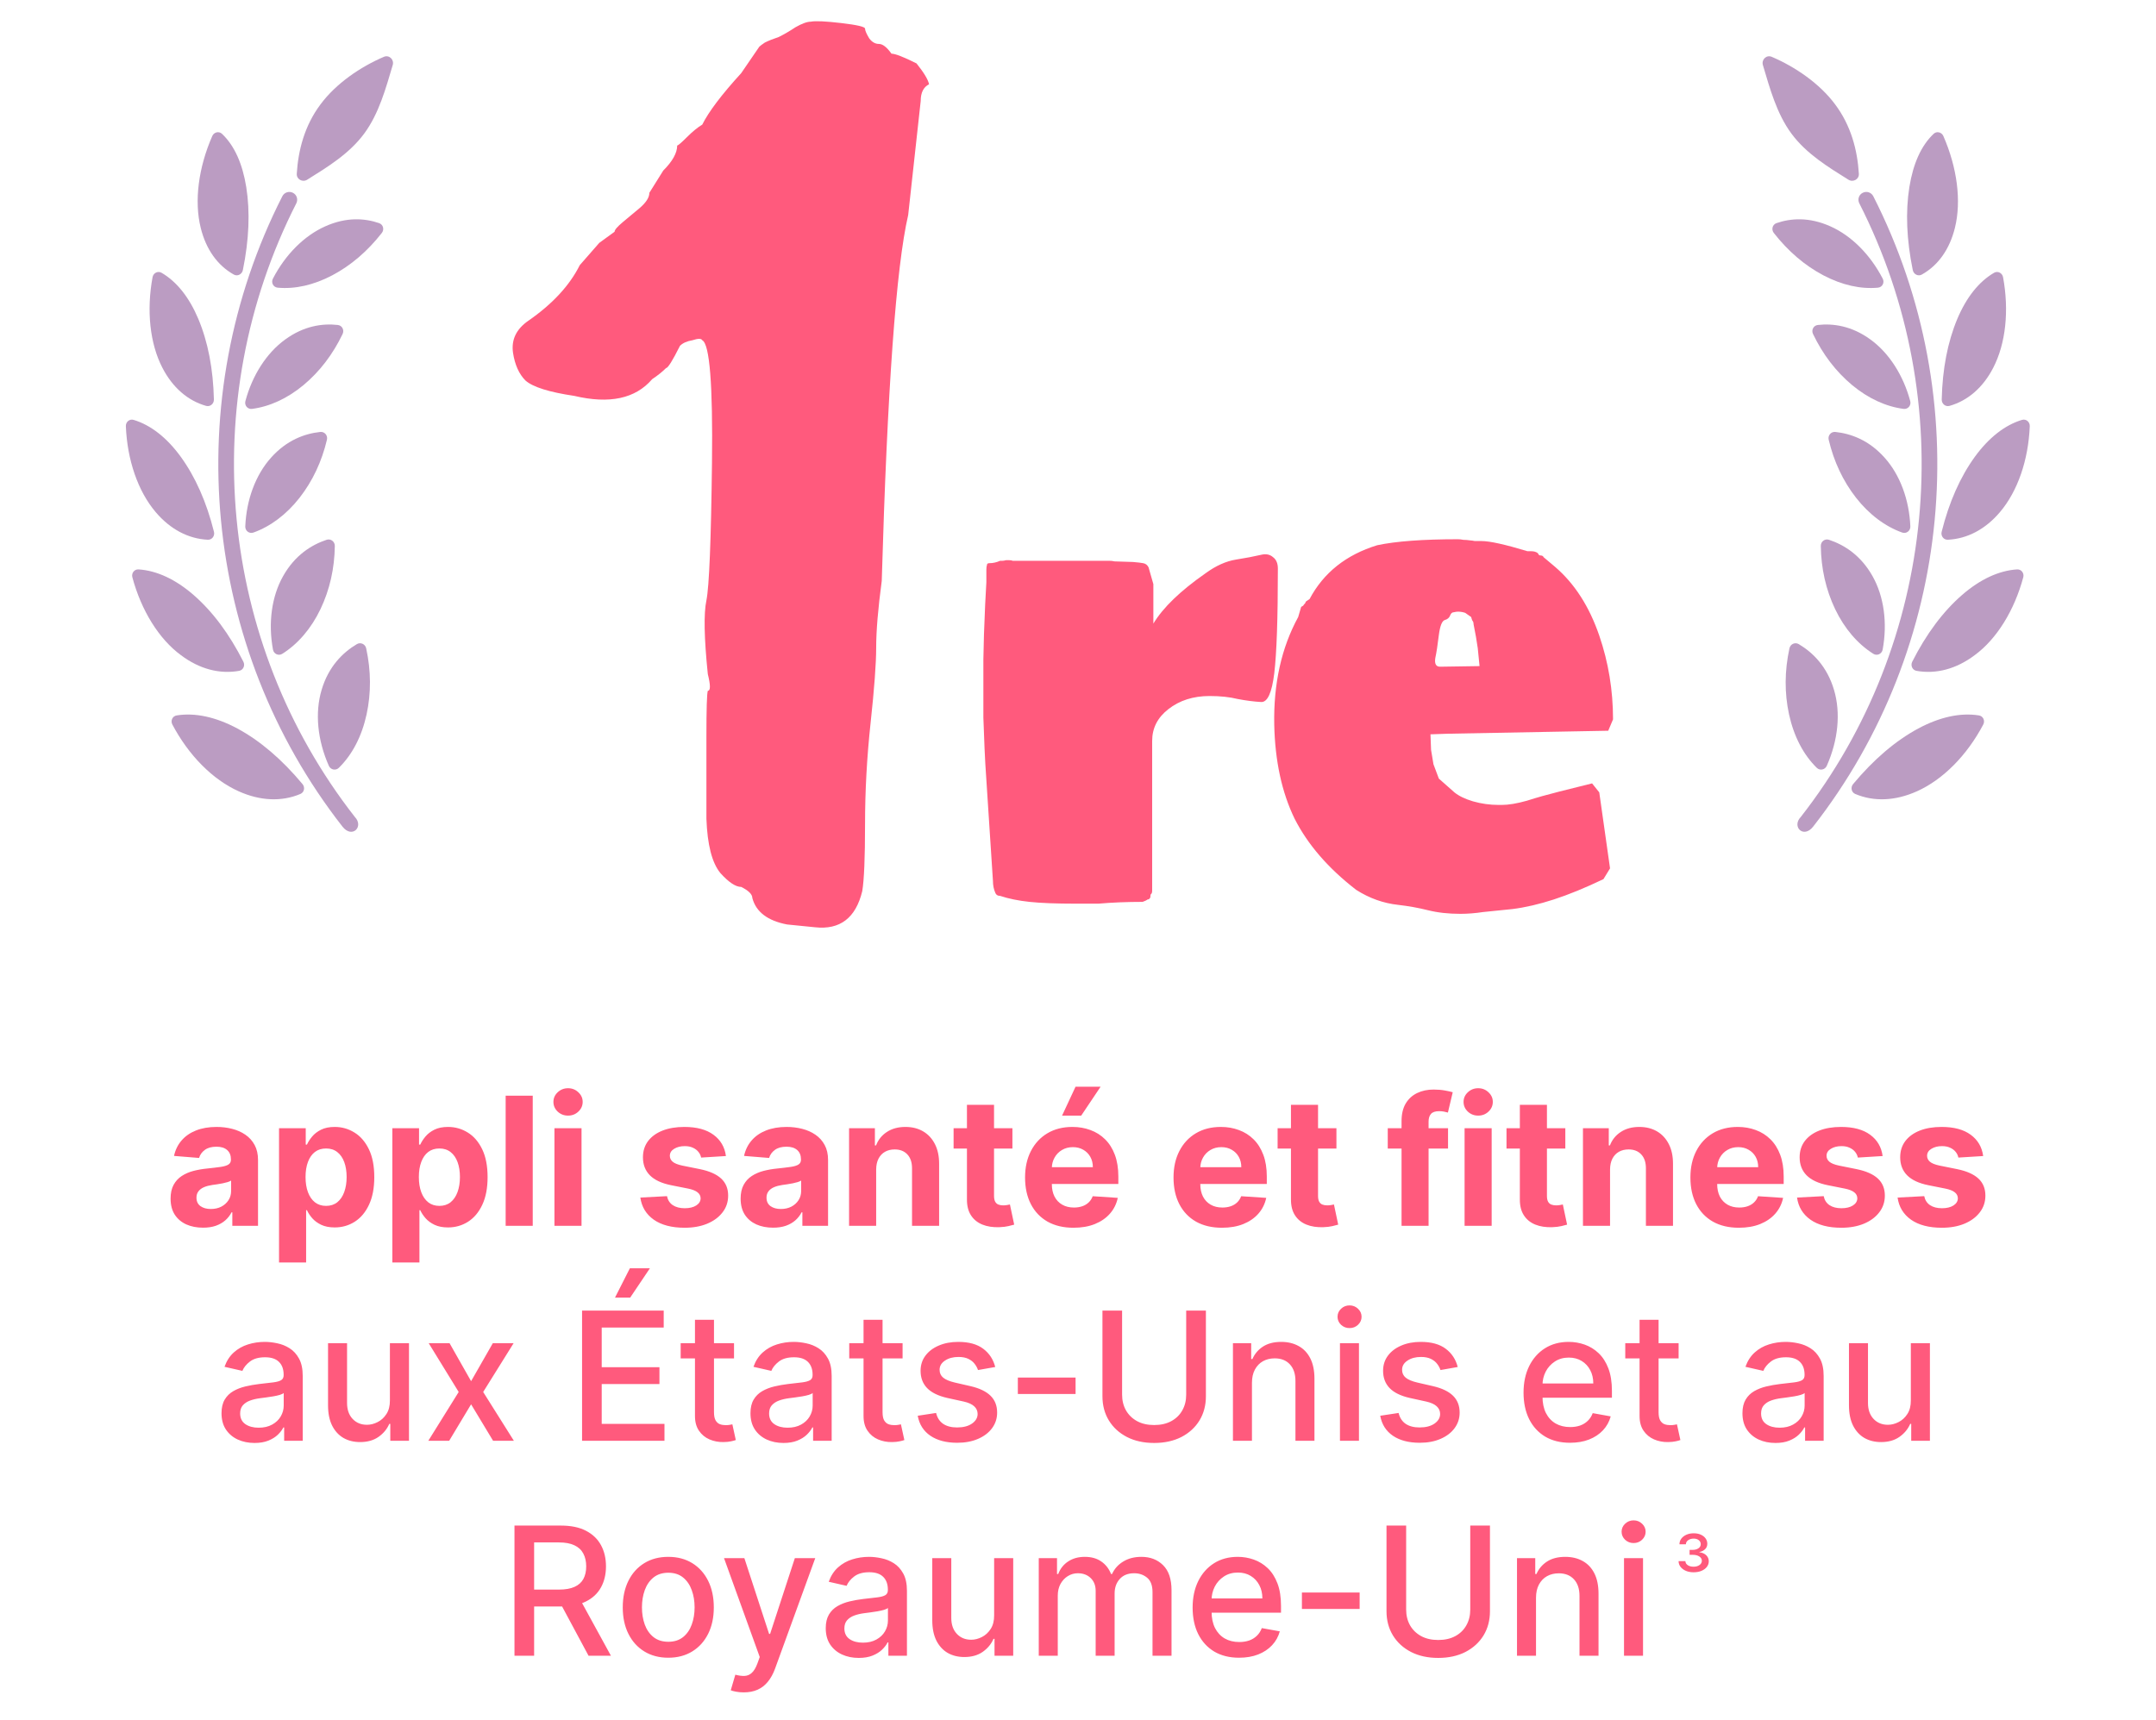 <?xml version="1.0" encoding="utf-8"?>
<svg xmlns="http://www.w3.org/2000/svg" fill="none" height="296" viewBox="0 0 371 296" width="371">
<path d="M48.584 33.778C48.923 33.112 49.736 32.846 50.399 33.183C51.076 33.518 51.327 34.331 50.989 34.998C33.633 69.115 37.586 110.571 61.055 140.612C62.673 142.278 60.595 144.412 58.928 142.278C34.815 111.415 30.758 68.828 48.584 33.778Z" fill="#BB9CC2"/>
<path d="M34.124 54.888C35.788 58.852 36.688 63.511 36.807 68.766C36.824 69.499 36.166 70.062 35.462 69.862C32.307 68.965 29.694 66.702 27.943 63.301L27.942 63.298C25.786 59.129 25.194 53.457 26.252 47.712C26.386 46.984 27.166 46.582 27.806 46.955C30.4 48.467 32.551 51.157 34.124 54.888Z" fill="#BB9CC2"/>
<path d="M48.723 99.153C50.741 95.571 53.588 93.782 56.206 92.912C56.919 92.676 57.624 93.22 57.615 93.971C57.565 97.854 56.741 101.499 55.153 104.837C53.547 108.194 51.267 110.848 48.578 112.537C47.934 112.942 47.111 112.562 46.973 111.813C46.128 107.243 46.735 102.668 48.723 99.153Z" fill="#BB9CC2"/>
<path d="M55.344 118.742C56.535 114.72 58.985 112.312 61.407 110.872C62.05 110.49 62.853 110.864 63.012 111.594C63.856 115.471 63.879 119.287 63.08 122.974C62.247 126.768 60.617 129.895 58.308 132.164C57.77 132.692 56.894 132.507 56.588 131.819C54.633 127.427 54.159 122.701 55.344 118.742Z" fill="#BB9CC2"/>
<path d="M41.881 113.899C42.212 114.552 41.862 115.343 41.141 115.471C37.773 116.07 34.306 115.153 31.144 112.778L31.142 112.777C27.327 109.981 24.299 105.04 22.777 99.368C22.586 98.656 23.111 97.961 23.846 98.009C26.97 98.213 30.2 99.704 33.325 102.424C36.599 105.278 39.47 109.13 41.881 113.899Z" fill="#BB9CC2"/>
<path d="M40.851 125.397C44.758 127.503 48.517 130.713 52.057 134.962C52.527 135.526 52.363 136.378 51.687 136.663C48.474 138.02 44.794 137.876 41.071 136.202C41.07 136.202 41.069 136.202 41.069 136.201C41.068 136.2 41.067 136.2 41.066 136.2C36.582 134.191 32.446 129.996 29.659 124.706C29.315 124.054 29.674 123.26 30.401 123.143C33.56 122.638 37.119 123.397 40.851 125.397Z" fill="#BB9CC2"/>
<path d="M34.538 39.216C33.397 34.614 34.144 28.87 36.524 23.42C36.819 22.744 37.666 22.527 38.202 23.035C40.358 25.079 41.727 28.185 42.376 32.201C43.056 36.472 42.857 41.269 41.79 46.492C41.642 47.212 40.873 47.616 40.232 47.258C37.43 45.692 35.449 42.919 34.538 39.216Z" fill="#BB9CC2"/>
<path d="M47.785 49.517C47.026 49.447 46.611 48.642 46.96 47.965C49.09 43.845 52.328 40.575 55.974 38.956C59.628 37.32 62.789 37.562 65.237 38.406C65.942 38.649 66.164 39.506 65.705 40.094C63.235 43.254 60.369 45.705 57.161 47.397C53.955 49.077 50.764 49.792 47.785 49.517Z" fill="#BB9CC2"/>
<path d="M43.373 70.379C42.615 70.478 42.03 69.78 42.227 69.041C43.409 64.614 45.855 60.777 49.059 58.447C52.303 56.08 55.501 55.642 58.13 55.937C58.873 56.021 59.28 56.811 58.957 57.486C57.269 61.007 55.013 63.958 52.227 66.283C49.462 68.582 46.4 69.986 43.373 70.379Z" fill="#BB9CC2"/>
<path d="M31.095 78.608C33.624 82.091 35.546 86.431 36.82 91.536C36.997 92.245 36.481 92.939 35.751 92.903C32.408 92.74 29.301 91.11 26.791 88.151C26.79 88.15 26.79 88.149 26.789 88.148C26.789 88.147 26.788 88.147 26.788 88.146C23.737 84.558 21.894 79.173 21.657 73.361C21.627 72.624 22.294 72.061 23 72.275C25.931 73.161 28.69 75.31 31.095 78.608Z" fill="#BB9CC2"/>
<path d="M46.634 78.782C49.33 75.757 52.426 74.634 55.114 74.35C55.861 74.272 56.431 74.957 56.259 75.687C55.37 79.454 53.791 82.805 51.548 85.68C49.294 88.556 46.548 90.615 43.615 91.665C42.896 91.923 42.174 91.369 42.207 90.606C42.402 86.022 43.978 81.747 46.634 78.782Z" fill="#BB9CC2"/>
<path d="M55.153 17.962C57.835 14.356 62.022 11.508 66.063 9.779C66.967 9.393 67.86 10.261 67.579 11.203C66.382 15.219 65.213 19.546 62.673 22.991C60.081 26.498 56.313 28.771 52.863 30.931C52.059 31.434 51.009 30.861 51.067 29.915C51.317 25.84 52.41 21.623 55.153 17.962Z" fill="#BB9CC2"/>
<path d="M322.352 33.778C322.012 33.112 321.2 32.846 320.537 33.183C319.859 33.518 319.609 34.331 319.946 34.998C337.302 69.115 333.35 110.571 309.881 140.612C308.262 142.278 310.34 144.412 312.007 142.278C336.12 111.415 340.178 68.828 322.352 33.778Z" fill="#BB9CC2"/>
<path d="M336.812 54.888C335.148 58.852 334.248 63.511 334.128 68.766C334.112 69.499 334.769 70.062 335.474 69.862C338.629 68.965 341.241 66.702 342.993 63.301L342.994 63.298C345.15 59.129 345.741 53.457 344.684 47.712C344.55 46.984 343.769 46.582 343.129 46.955C340.536 48.467 338.385 51.157 336.812 54.888Z" fill="#BB9CC2"/>
<path d="M322.213 99.153C320.195 95.571 317.348 93.782 314.729 92.912C314.017 92.676 313.311 93.22 313.321 93.971C313.371 97.854 314.194 101.499 315.782 104.837C317.388 108.194 319.669 110.848 322.357 112.537C323.002 112.942 323.824 112.562 323.963 111.813C324.807 107.243 324.2 102.668 322.213 99.153Z" fill="#BB9CC2"/>
<path d="M315.591 118.742C314.4 114.72 311.951 112.312 309.528 110.872C308.886 110.49 308.083 110.864 307.924 111.594C307.08 115.471 307.056 119.287 307.856 122.974C308.688 126.768 310.319 129.895 312.628 132.164C313.165 132.692 314.041 132.507 314.348 131.819C316.303 127.427 316.777 122.701 315.591 118.742Z" fill="#BB9CC2"/>
<path d="M329.054 113.899C328.724 114.552 329.074 115.343 329.794 115.471C333.162 116.07 336.63 115.153 339.792 112.778L339.794 112.777C343.609 109.981 346.637 105.04 348.159 99.368C348.349 98.656 347.825 97.961 347.09 98.009C343.966 98.213 340.735 99.704 337.61 102.424C334.336 105.278 331.466 109.13 329.054 113.899Z" fill="#BB9CC2"/>
<path d="M330.085 125.397C326.177 127.503 322.419 130.713 318.878 134.962C318.408 135.526 318.572 136.378 319.248 136.663C322.461 138.02 326.142 137.876 329.865 136.202C329.865 136.202 329.866 136.202 329.867 136.201C329.868 136.2 329.868 136.2 329.869 136.2C334.354 134.191 338.489 129.996 341.277 124.706C341.621 124.054 341.262 123.26 340.534 123.143C337.375 122.638 333.817 123.397 330.085 125.397Z" fill="#BB9CC2"/>
<path d="M336.398 39.216C337.539 34.614 336.792 28.87 334.412 23.42C334.116 22.744 333.27 22.527 332.734 23.035C330.578 25.079 329.209 28.185 328.56 32.201C327.88 36.472 328.078 41.269 329.146 46.492C329.293 47.212 330.063 47.616 330.704 47.258C333.505 45.692 335.487 42.919 336.398 39.216Z" fill="#BB9CC2"/>
<path d="M323.151 49.517C323.909 49.447 324.325 48.642 323.975 47.965C321.845 43.845 318.608 40.575 314.961 38.956C311.308 37.32 308.147 37.562 305.699 38.406C304.993 38.649 304.772 39.506 305.231 40.094C307.701 43.254 310.566 45.705 313.775 47.397C316.981 49.077 320.171 49.792 323.151 49.517Z" fill="#BB9CC2"/>
<path d="M327.562 70.379C328.321 70.478 328.906 69.78 328.709 69.041C327.527 64.614 325.081 60.777 321.876 58.447C318.633 56.08 315.435 55.642 312.806 55.937C312.062 56.021 311.655 56.811 311.979 57.486C313.667 61.007 315.923 63.958 318.708 66.283C321.473 68.582 324.536 69.986 327.562 70.379Z" fill="#BB9CC2"/>
<path d="M339.84 78.608C337.312 82.091 335.39 86.431 334.116 91.536C333.939 92.245 334.455 92.939 335.185 92.903C338.528 92.74 341.634 91.11 344.145 88.151C344.145 88.15 344.146 88.149 344.146 88.148C344.147 88.147 344.147 88.147 344.148 88.146C347.199 84.558 349.042 79.173 349.279 73.361C349.309 72.624 348.642 72.061 347.936 72.275C345.004 73.161 342.246 75.31 339.84 78.608Z" fill="#BB9CC2"/>
<path d="M324.301 78.782C321.605 75.757 318.51 74.634 315.821 74.35C315.075 74.272 314.504 74.957 314.676 75.687C315.566 79.454 317.144 82.805 319.387 85.68C321.641 88.556 324.387 90.615 327.32 91.665C328.04 91.923 328.761 91.369 328.729 90.606C328.533 86.022 326.958 81.747 324.301 78.782Z" fill="#BB9CC2"/>
<path d="M315.782 17.962C313.101 14.356 308.914 11.508 304.872 9.779C303.969 9.393 303.076 10.261 303.357 11.203C304.553 15.219 305.722 19.546 308.262 22.991C310.854 26.498 314.622 28.771 318.072 30.931C318.876 31.434 319.927 30.861 319.869 29.915C319.619 25.84 318.526 21.623 315.782 17.962Z" fill="#BB9CC2"/>
<path d="M34.935 211.317C33.863 211.317 32.907 211.131 32.068 210.759C31.229 210.38 30.566 209.822 30.077 209.085C29.596 208.341 29.355 207.415 29.355 206.306C29.355 205.372 29.526 204.588 29.869 203.954C30.212 203.319 30.679 202.808 31.27 202.422C31.86 202.035 32.532 201.743 33.283 201.546C34.041 201.349 34.837 201.211 35.668 201.131C36.646 201.029 37.433 200.934 38.032 200.846C38.63 200.751 39.064 200.613 39.334 200.43C39.603 200.248 39.738 199.978 39.738 199.621V199.555C39.738 198.862 39.52 198.326 39.082 197.947C38.651 197.567 38.039 197.378 37.244 197.378C36.405 197.378 35.737 197.564 35.241 197.936C34.745 198.3 34.417 198.76 34.257 199.314L29.946 198.964C30.165 197.943 30.595 197.06 31.237 196.316C31.879 195.565 32.707 194.989 33.721 194.588C34.742 194.179 35.923 193.975 37.266 193.975C38.199 193.975 39.093 194.084 39.946 194.303C40.807 194.522 41.569 194.861 42.233 195.321C42.904 195.78 43.433 196.371 43.82 197.093C44.206 197.808 44.4 198.665 44.4 199.664V211H39.979V208.669H39.848C39.578 209.195 39.217 209.658 38.765 210.059C38.312 210.453 37.769 210.763 37.134 210.989C36.5 211.208 35.767 211.317 34.935 211.317ZM36.27 208.1C36.956 208.1 37.561 207.966 38.086 207.696C38.611 207.418 39.023 207.046 39.323 206.58C39.622 206.113 39.771 205.584 39.771 204.993V203.21C39.625 203.304 39.425 203.392 39.169 203.472C38.921 203.545 38.641 203.614 38.327 203.68C38.013 203.738 37.7 203.793 37.386 203.844C37.072 203.888 36.788 203.928 36.532 203.965C35.985 204.045 35.508 204.172 35.099 204.347C34.691 204.523 34.373 204.76 34.147 205.059C33.921 205.35 33.808 205.715 33.808 206.153C33.808 206.787 34.038 207.273 34.497 207.608C34.964 207.936 35.555 208.1 36.27 208.1ZM48.016 217.302V194.194H52.611V197.017H52.819C53.023 196.564 53.319 196.105 53.705 195.638C54.099 195.164 54.61 194.77 55.237 194.456C55.872 194.135 56.66 193.975 57.601 193.975C58.826 193.975 59.957 194.296 60.992 194.938C62.028 195.572 62.856 196.532 63.476 197.815C64.096 199.092 64.406 200.693 64.406 202.619C64.406 204.493 64.104 206.076 63.498 207.367C62.9 208.651 62.083 209.625 61.047 210.289C60.019 210.945 58.866 211.274 57.59 211.274C56.685 211.274 55.916 211.124 55.281 210.825C54.654 210.526 54.139 210.15 53.738 209.698C53.337 209.238 53.031 208.775 52.819 208.308H52.677V217.302H48.016ZM52.578 202.597C52.578 203.596 52.717 204.468 52.994 205.212C53.271 205.956 53.672 206.536 54.198 206.952C54.723 207.36 55.361 207.564 56.112 207.564C56.871 207.564 57.513 207.356 58.038 206.941C58.563 206.518 58.961 205.934 59.231 205.19C59.508 204.439 59.647 203.574 59.647 202.597C59.647 201.627 59.512 200.773 59.242 200.036C58.972 199.3 58.574 198.723 58.049 198.308C57.524 197.892 56.878 197.684 56.112 197.684C55.354 197.684 54.712 197.885 54.187 198.286C53.669 198.687 53.271 199.256 52.994 199.993C52.717 200.729 52.578 201.597 52.578 202.597ZM67.514 217.302V194.194H72.109V197.017H72.317C72.521 196.564 72.817 196.105 73.203 195.638C73.597 195.164 74.108 194.77 74.735 194.456C75.37 194.135 76.158 193.975 77.099 193.975C78.324 193.975 79.455 194.296 80.49 194.938C81.526 195.572 82.354 196.532 82.974 197.815C83.594 199.092 83.904 200.693 83.904 202.619C83.904 204.493 83.602 206.076 82.996 207.367C82.398 208.651 81.581 209.625 80.545 210.289C79.517 210.945 78.364 211.274 77.088 211.274C76.183 211.274 75.414 211.124 74.779 210.825C74.152 210.526 73.637 210.15 73.236 209.698C72.835 209.238 72.529 208.775 72.317 208.308H72.175V217.302H67.514ZM72.076 202.597C72.076 203.596 72.215 204.468 72.492 205.212C72.769 205.956 73.171 206.536 73.696 206.952C74.221 207.36 74.859 207.564 75.611 207.564C76.369 207.564 77.011 207.356 77.536 206.941C78.061 206.518 78.459 205.934 78.729 205.19C79.006 204.439 79.145 203.574 79.145 202.597C79.145 201.627 79.01 200.773 78.74 200.036C78.47 199.3 78.072 198.723 77.547 198.308C77.022 197.892 76.376 197.684 75.611 197.684C74.852 197.684 74.21 197.885 73.685 198.286C73.167 198.687 72.769 199.256 72.492 199.993C72.215 200.729 72.076 201.597 72.076 202.597ZM91.673 188.592V211H87.012V188.592H91.673ZM95.407 211V194.194H100.068V211H95.407ZM97.748 192.027C97.055 192.027 96.461 191.797 95.965 191.338C95.476 190.871 95.232 190.313 95.232 189.664C95.232 189.022 95.476 188.471 95.965 188.012C96.461 187.545 97.055 187.311 97.748 187.311C98.441 187.311 99.032 187.545 99.521 188.012C100.017 188.471 100.265 189.022 100.265 189.664C100.265 190.313 100.017 190.871 99.521 191.338C99.032 191.797 98.441 192.027 97.748 192.027ZM124.916 198.986L120.649 199.249C120.576 198.884 120.419 198.556 120.178 198.264C119.938 197.965 119.62 197.728 119.227 197.553C118.84 197.37 118.377 197.279 117.837 197.279C117.115 197.279 116.506 197.432 116.01 197.739C115.514 198.038 115.266 198.439 115.266 198.942C115.266 199.344 115.426 199.683 115.747 199.96C116.068 200.237 116.619 200.46 117.399 200.627L120.441 201.24C122.075 201.576 123.293 202.115 124.096 202.859C124.898 203.603 125.299 204.581 125.299 205.792C125.299 206.893 124.975 207.86 124.325 208.691C123.683 209.523 122.801 210.172 121.677 210.639C120.561 211.098 119.274 211.328 117.815 211.328C115.59 211.328 113.818 210.865 112.497 209.939C111.184 209.005 110.415 207.736 110.189 206.131L114.773 205.89C114.912 206.569 115.247 207.087 115.78 207.444C116.312 207.794 116.994 207.969 117.826 207.969C118.643 207.969 119.3 207.812 119.796 207.499C120.299 207.178 120.554 206.766 120.561 206.262C120.554 205.839 120.375 205.493 120.025 205.223C119.675 204.946 119.135 204.734 118.406 204.588L115.495 204.008C113.854 203.68 112.632 203.111 111.83 202.301C111.035 201.492 110.637 200.46 110.637 199.205C110.637 198.125 110.929 197.195 111.513 196.415C112.104 195.634 112.931 195.033 113.996 194.609C115.069 194.186 116.323 193.975 117.76 193.975C119.883 193.975 121.553 194.423 122.772 195.321C123.997 196.218 124.712 197.44 124.916 198.986ZM133.027 211.317C131.954 211.317 130.999 211.131 130.16 210.759C129.321 210.38 128.657 209.822 128.169 209.085C127.687 208.341 127.446 207.415 127.446 206.306C127.446 205.372 127.618 204.588 127.961 203.954C128.304 203.319 128.77 202.808 129.361 202.422C129.952 202.035 130.623 201.743 131.375 201.546C132.133 201.349 132.928 201.211 133.76 201.131C134.737 201.029 135.525 200.934 136.123 200.846C136.721 200.751 137.155 200.613 137.425 200.43C137.695 200.248 137.83 199.978 137.83 199.621V199.555C137.83 198.862 137.611 198.326 137.174 197.947C136.743 197.567 136.13 197.378 135.335 197.378C134.497 197.378 133.829 197.564 133.333 197.936C132.837 198.3 132.509 198.76 132.348 199.314L128.037 198.964C128.256 197.943 128.687 197.06 129.328 196.316C129.97 195.565 130.798 194.989 131.812 194.588C132.833 194.179 134.015 193.975 135.357 193.975C136.291 193.975 137.185 194.084 138.038 194.303C138.899 194.522 139.661 194.861 140.325 195.321C140.996 195.78 141.525 196.371 141.911 197.093C142.298 197.808 142.491 198.665 142.491 199.664V211H138.071V208.669H137.939C137.67 209.195 137.309 209.658 136.856 210.059C136.404 210.453 135.861 210.763 135.226 210.989C134.591 211.208 133.858 211.317 133.027 211.317ZM134.362 208.1C135.047 208.1 135.653 207.966 136.178 207.696C136.703 207.418 137.115 207.046 137.414 206.58C137.713 206.113 137.863 205.584 137.863 204.993V203.21C137.717 203.304 137.516 203.392 137.261 203.472C137.013 203.545 136.732 203.614 136.419 203.68C136.105 203.738 135.791 203.793 135.478 203.844C135.164 203.888 134.879 203.928 134.624 203.965C134.077 204.045 133.599 204.172 133.191 204.347C132.782 204.523 132.465 204.76 132.239 205.059C132.013 205.35 131.9 205.715 131.9 206.153C131.9 206.787 132.129 207.273 132.589 207.608C133.056 207.936 133.647 208.1 134.362 208.1ZM150.769 201.284V211H146.107V194.194H150.55V197.159H150.747C151.119 196.181 151.742 195.408 152.618 194.839C153.493 194.263 154.554 193.975 155.802 193.975C156.969 193.975 157.986 194.23 158.854 194.741C159.722 195.251 160.397 195.981 160.879 196.929C161.36 197.87 161.601 198.993 161.601 200.299V211H156.94V201.131C156.947 200.102 156.684 199.3 156.152 198.723C155.619 198.14 154.886 197.848 153.953 197.848C153.325 197.848 152.771 197.983 152.289 198.253C151.815 198.523 151.443 198.917 151.173 199.435C150.911 199.945 150.776 200.562 150.769 201.284ZM174.214 194.194V197.695H164.093V194.194H174.214ZM166.39 190.167H171.052V205.836C171.052 206.266 171.117 206.601 171.249 206.842C171.38 207.076 171.562 207.24 171.796 207.335C172.036 207.429 172.314 207.477 172.627 207.477C172.846 207.477 173.065 207.459 173.284 207.422C173.503 207.378 173.67 207.345 173.787 207.324L174.52 210.792C174.287 210.865 173.958 210.949 173.535 211.044C173.112 211.146 172.598 211.208 171.993 211.23C170.869 211.274 169.884 211.124 169.038 210.781C168.199 210.438 167.547 209.906 167.08 209.184C166.613 208.462 166.383 207.55 166.39 206.448V190.167ZM184.729 211.328C183 211.328 181.512 210.978 180.264 210.278C179.024 209.57 178.069 208.571 177.398 207.28C176.727 205.981 176.391 204.446 176.391 202.673C176.391 200.945 176.727 199.427 177.398 198.122C178.069 196.816 179.013 195.798 180.232 195.069C181.457 194.34 182.894 193.975 184.543 193.975C185.651 193.975 186.684 194.154 187.639 194.511C188.602 194.861 189.441 195.39 190.156 196.098C190.878 196.805 191.439 197.695 191.841 198.767C192.242 199.832 192.442 201.08 192.442 202.509V203.789H178.251V200.901H188.055C188.055 200.23 187.909 199.635 187.617 199.117C187.325 198.599 186.921 198.195 186.403 197.903C185.892 197.604 185.298 197.454 184.619 197.454C183.912 197.454 183.284 197.618 182.737 197.947C182.197 198.268 181.774 198.702 181.468 199.249C181.162 199.788 181.005 200.39 180.998 201.054V203.8C180.998 204.632 181.151 205.35 181.457 205.956C181.771 206.561 182.212 207.028 182.781 207.356C183.35 207.685 184.025 207.849 184.805 207.849C185.323 207.849 185.797 207.776 186.228 207.63C186.658 207.484 187.026 207.265 187.333 206.973C187.639 206.682 187.873 206.324 188.033 205.901L192.344 206.186C192.125 207.221 191.677 208.126 190.998 208.899C190.327 209.665 189.459 210.263 188.394 210.694C187.336 211.117 186.115 211.328 184.729 211.328ZM182.759 192.027L185.079 187.049H189.39L186.053 192.027H182.759ZM210.275 211.328C208.546 211.328 207.058 210.978 205.81 210.278C204.57 209.57 203.615 208.571 202.944 207.28C202.273 205.981 201.937 204.446 201.937 202.673C201.937 200.945 202.273 199.427 202.944 198.122C203.615 196.816 204.559 195.798 205.778 195.069C207.003 194.34 208.44 193.975 210.089 193.975C211.197 193.975 212.229 194.154 213.185 194.511C214.148 194.861 214.987 195.39 215.702 196.098C216.424 196.805 216.985 197.695 217.387 198.767C217.788 199.832 217.988 201.08 217.988 202.509V203.789H203.797V200.901H213.601C213.601 200.23 213.455 199.635 213.163 199.117C212.871 198.599 212.467 198.195 211.949 197.903C211.438 197.604 210.844 197.454 210.165 197.454C209.458 197.454 208.83 197.618 208.283 197.947C207.743 198.268 207.32 198.702 207.014 199.249C206.708 199.788 206.551 200.39 206.543 201.054V203.8C206.543 204.632 206.697 205.35 207.003 205.956C207.317 206.561 207.758 207.028 208.327 207.356C208.896 207.685 209.571 207.849 210.351 207.849C210.869 207.849 211.343 207.776 211.774 207.63C212.204 207.484 212.572 207.265 212.879 206.973C213.185 206.682 213.418 206.324 213.579 205.901L217.89 206.186C217.671 207.221 217.223 208.126 216.544 208.899C215.873 209.665 215.005 210.263 213.94 210.694C212.882 211.117 211.661 211.328 210.275 211.328ZM229.97 194.194V197.695H219.849V194.194H229.97ZM222.146 190.167H226.807V205.836C226.807 206.266 226.873 206.601 227.004 206.842C227.136 207.076 227.318 207.24 227.551 207.335C227.792 207.429 228.069 207.477 228.383 207.477C228.602 207.477 228.821 207.459 229.039 207.422C229.258 207.378 229.426 207.345 229.543 207.324L230.276 210.792C230.042 210.865 229.714 210.949 229.291 211.044C228.868 211.146 228.354 211.208 227.748 211.23C226.625 211.274 225.64 211.124 224.794 210.781C223.955 210.438 223.302 209.906 222.836 209.184C222.369 208.462 222.139 207.55 222.146 206.448V190.167ZM249.175 194.194V197.695H238.802V194.194H249.175ZM241.176 211V192.979C241.176 191.761 241.414 190.751 241.888 189.948C242.369 189.146 243.026 188.544 243.857 188.143C244.689 187.742 245.633 187.541 246.691 187.541C247.406 187.541 248.059 187.596 248.65 187.705C249.248 187.815 249.693 187.913 249.984 188.001L249.153 191.502C248.971 191.444 248.744 191.389 248.475 191.338C248.212 191.287 247.942 191.261 247.665 191.261C246.979 191.261 246.501 191.422 246.231 191.743C245.962 192.056 245.827 192.498 245.827 193.067V211H241.176ZM252.022 211V194.194H256.683V211H252.022ZM254.364 192.027C253.671 192.027 253.076 191.797 252.58 191.338C252.092 190.871 251.847 190.313 251.847 189.664C251.847 189.022 252.092 188.471 252.58 188.012C253.076 187.545 253.671 187.311 254.364 187.311C255.057 187.311 255.648 187.545 256.136 188.012C256.632 188.471 256.88 189.022 256.88 189.664C256.88 190.313 256.632 190.871 256.136 191.338C255.648 191.797 255.057 192.027 254.364 192.027ZM269.357 194.194V197.695H259.236V194.194H269.357ZM261.533 190.167H266.194V205.836C266.194 206.266 266.26 206.601 266.391 206.842C266.523 207.076 266.705 207.24 266.939 207.335C267.179 207.429 267.456 207.477 267.77 207.477C267.989 207.477 268.208 207.459 268.427 207.422C268.645 207.378 268.813 207.345 268.93 207.324L269.663 210.792C269.43 210.865 269.101 210.949 268.678 211.044C268.255 211.146 267.741 211.208 267.135 211.23C266.012 211.274 265.027 211.124 264.181 210.781C263.342 210.438 262.69 209.906 262.223 209.184C261.756 208.462 261.526 207.55 261.533 206.448V190.167ZM277.054 201.284V211H272.393V194.194H276.835V197.159H277.032C277.404 196.181 278.028 195.408 278.903 194.839C279.779 194.263 280.84 193.975 282.087 193.975C283.254 193.975 284.272 194.23 285.14 194.741C286.008 195.251 286.683 195.981 287.164 196.929C287.646 197.87 287.886 198.993 287.886 200.299V211H283.225V201.131C283.232 200.102 282.97 199.3 282.437 198.723C281.905 198.14 281.172 197.848 280.238 197.848C279.611 197.848 279.056 197.983 278.575 198.253C278.101 198.523 277.729 198.917 277.459 199.435C277.196 199.945 277.061 200.562 277.054 201.284ZM299.219 211.328C297.49 211.328 296.002 210.978 294.755 210.278C293.515 209.57 292.559 208.571 291.888 207.28C291.217 205.981 290.882 204.446 290.882 202.673C290.882 200.945 291.217 199.427 291.888 198.122C292.559 196.816 293.504 195.798 294.722 195.069C295.947 194.34 297.384 193.975 299.033 193.975C300.142 193.975 301.174 194.154 302.13 194.511C303.092 194.861 303.931 195.39 304.646 196.098C305.368 196.805 305.93 197.695 306.331 198.767C306.732 199.832 306.933 201.08 306.933 202.509V203.789H292.742V200.901H302.545C302.545 200.23 302.399 199.635 302.108 199.117C301.816 198.599 301.411 198.195 300.893 197.903C300.383 197.604 299.788 197.454 299.11 197.454C298.402 197.454 297.775 197.618 297.228 197.947C296.688 198.268 296.265 198.702 295.958 199.249C295.652 199.788 295.495 200.39 295.488 201.054V203.8C295.488 204.632 295.641 205.35 295.947 205.956C296.261 206.561 296.702 207.028 297.271 207.356C297.84 207.685 298.515 207.849 299.296 207.849C299.814 207.849 300.288 207.776 300.718 207.63C301.148 207.484 301.517 207.265 301.823 206.973C302.13 206.682 302.363 206.324 302.523 205.901L306.834 206.186C306.616 207.221 306.167 208.126 305.489 208.899C304.818 209.665 303.949 210.263 302.884 210.694C301.827 211.117 300.605 211.328 299.219 211.328ZM323.958 198.986L319.691 199.249C319.618 198.884 319.461 198.556 319.22 198.264C318.98 197.965 318.662 197.728 318.268 197.553C317.882 197.37 317.419 197.279 316.879 197.279C316.157 197.279 315.548 197.432 315.052 197.739C314.556 198.038 314.308 198.439 314.308 198.942C314.308 199.344 314.468 199.683 314.789 199.96C315.11 200.237 315.661 200.46 316.441 200.627L319.483 201.24C321.117 201.576 322.335 202.115 323.137 202.859C323.94 203.603 324.341 204.581 324.341 205.792C324.341 206.893 324.016 207.86 323.367 208.691C322.725 209.523 321.843 210.172 320.719 210.639C319.603 211.098 318.316 211.328 316.857 211.328C314.632 211.328 312.86 210.865 311.539 209.939C310.226 209.005 309.457 207.736 309.231 206.131L313.815 205.89C313.954 206.569 314.289 207.087 314.822 207.444C315.354 207.794 316.036 207.969 316.868 207.969C317.685 207.969 318.341 207.812 318.837 207.499C319.341 207.178 319.596 206.766 319.603 206.262C319.596 205.839 319.417 205.493 319.067 205.223C318.717 204.946 318.177 204.734 317.448 204.588L314.537 204.008C312.896 203.68 311.674 203.111 310.872 202.301C310.077 201.492 309.679 200.46 309.679 199.205C309.679 198.125 309.971 197.195 310.555 196.415C311.145 195.634 311.973 195.033 313.038 194.609C314.111 194.186 315.365 193.975 316.802 193.975C318.925 193.975 320.595 194.423 321.814 195.321C323.039 196.218 323.754 197.44 323.958 198.986ZM341.26 198.986L336.992 199.249C336.919 198.884 336.763 198.556 336.522 198.264C336.281 197.965 335.964 197.728 335.57 197.553C335.183 197.37 334.72 197.279 334.18 197.279C333.458 197.279 332.849 197.432 332.353 197.739C331.857 198.038 331.609 198.439 331.609 198.942C331.609 199.344 331.769 199.683 332.09 199.96C332.411 200.237 332.962 200.46 333.743 200.627L336.784 201.24C338.418 201.576 339.637 202.115 340.439 202.859C341.241 203.603 341.642 204.581 341.642 205.792C341.642 206.893 341.318 207.86 340.669 208.691C340.027 209.523 339.144 210.172 338.021 210.639C336.905 211.098 335.617 211.328 334.158 211.328C331.934 211.328 330.161 210.865 328.841 209.939C327.528 209.005 326.758 207.736 326.532 206.131L331.117 205.89C331.255 206.569 331.591 207.087 332.123 207.444C332.656 207.794 333.338 207.969 334.169 207.969C334.986 207.969 335.643 207.812 336.139 207.499C336.642 207.178 336.897 206.766 336.905 206.262C336.897 205.839 336.719 205.493 336.369 205.223C336.018 204.946 335.479 204.734 334.749 204.588L331.839 204.008C330.198 203.68 328.976 203.111 328.173 202.301C327.378 201.492 326.981 200.46 326.981 199.205C326.981 198.125 327.272 197.195 327.856 196.415C328.447 195.634 329.275 195.033 330.34 194.609C331.412 194.186 332.667 193.975 334.104 193.975C336.226 193.975 337.897 194.423 339.115 195.321C340.34 196.218 341.055 197.44 341.26 198.986ZM43.798 248.372C42.733 248.372 41.77 248.175 40.909 247.781C40.048 247.38 39.366 246.8 38.863 246.041C38.367 245.283 38.119 244.353 38.119 243.251C38.119 242.303 38.301 241.523 38.666 240.91C39.031 240.297 39.523 239.812 40.143 239.455C40.763 239.097 41.456 238.827 42.222 238.645C42.988 238.463 43.769 238.324 44.564 238.229C45.57 238.112 46.387 238.018 47.015 237.945C47.642 237.864 48.098 237.737 48.382 237.562C48.667 237.387 48.809 237.102 48.809 236.708V236.632C48.809 235.676 48.539 234.936 47.999 234.41C47.467 233.885 46.672 233.623 45.614 233.623C44.513 233.623 43.645 233.867 43.01 234.356C42.383 234.837 41.949 235.373 41.708 235.964L38.633 235.264C38.998 234.243 39.531 233.418 40.231 232.791C40.938 232.157 41.752 231.697 42.671 231.412C43.59 231.121 44.556 230.975 45.57 230.975C46.241 230.975 46.953 231.055 47.704 231.216C48.462 231.369 49.17 231.653 49.827 232.069C50.49 232.485 51.034 233.079 51.457 233.852C51.88 234.618 52.092 235.614 52.092 236.84V248H48.897V245.702H48.765C48.554 246.125 48.236 246.541 47.813 246.95C47.39 247.358 46.847 247.697 46.183 247.967C45.519 248.237 44.724 248.372 43.798 248.372ZM44.509 245.746C45.413 245.746 46.187 245.567 46.829 245.21C47.478 244.852 47.97 244.386 48.306 243.809C48.648 243.226 48.82 242.602 48.82 241.938V239.772C48.703 239.889 48.477 239.998 48.142 240.1C47.813 240.195 47.438 240.279 47.015 240.352C46.592 240.417 46.179 240.479 45.778 240.538C45.377 240.589 45.041 240.633 44.772 240.669C44.137 240.749 43.557 240.884 43.032 241.074C42.514 241.264 42.098 241.537 41.785 241.895C41.478 242.245 41.325 242.712 41.325 243.295C41.325 244.105 41.624 244.718 42.222 245.133C42.82 245.542 43.583 245.746 44.509 245.746ZM67.095 241.03V231.194H70.378V248H67.161V245.09H66.986C66.599 245.987 65.979 246.734 65.126 247.333C64.279 247.923 63.225 248.219 61.964 248.219C60.884 248.219 59.928 247.982 59.097 247.508C58.273 247.026 57.623 246.315 57.149 245.374C56.682 244.433 56.449 243.27 56.449 241.884V231.194H59.721V241.49C59.721 242.635 60.038 243.547 60.672 244.225C61.307 244.904 62.131 245.243 63.145 245.243C63.758 245.243 64.367 245.09 64.972 244.783C65.585 244.477 66.092 244.014 66.493 243.394C66.902 242.774 67.103 241.986 67.095 241.03ZM77.356 231.194L81.065 237.737L84.807 231.194H88.385L83.144 239.597L88.429 248H84.851L81.065 241.72L77.29 248H73.701L78.931 239.597L73.767 231.194H77.356ZM100.161 248V225.592H114.21V228.502H103.542V235.33H113.477V238.229H103.542V245.09H114.341V248H100.161ZM105.829 223.349L108.389 218.304H111.835L108.444 223.349H105.829ZM126.309 231.194V233.82H117.129V231.194H126.309ZM119.59 227.167H122.862V243.065C122.862 243.7 122.957 244.178 123.146 244.499C123.336 244.812 123.58 245.028 123.879 245.144C124.186 245.254 124.518 245.308 124.875 245.308C125.138 245.308 125.368 245.29 125.564 245.254C125.761 245.217 125.915 245.188 126.024 245.166L126.615 247.869C126.425 247.942 126.155 248.015 125.805 248.088C125.455 248.168 125.017 248.212 124.492 248.219C123.631 248.233 122.829 248.08 122.085 247.759C121.341 247.438 120.739 246.942 120.28 246.271C119.82 245.6 119.59 244.758 119.59 243.744V227.167ZM134.818 248.372C133.753 248.372 132.791 248.175 131.93 247.781C131.069 247.38 130.387 246.8 129.884 246.041C129.388 245.283 129.14 244.353 129.14 243.251C129.14 242.303 129.322 241.523 129.687 240.91C130.051 240.297 130.544 239.812 131.164 239.455C131.784 239.097 132.477 238.827 133.243 238.645C134.009 238.463 134.789 238.324 135.584 238.229C136.591 238.112 137.408 238.018 138.035 237.945C138.663 237.864 139.118 237.737 139.403 237.562C139.687 237.387 139.83 237.102 139.83 236.708V236.632C139.83 235.676 139.56 234.936 139.02 234.41C138.487 233.885 137.692 233.623 136.635 233.623C135.533 233.623 134.665 233.867 134.031 234.356C133.403 234.837 132.969 235.373 132.729 235.964L129.654 235.264C130.019 234.243 130.551 233.418 131.251 232.791C131.959 232.157 132.772 231.697 133.691 231.412C134.61 231.121 135.577 230.975 136.591 230.975C137.262 230.975 137.973 231.055 138.725 231.216C139.483 231.369 140.191 231.653 140.847 232.069C141.511 232.485 142.054 233.079 142.478 233.852C142.901 234.618 143.112 235.614 143.112 236.84V248H139.917V245.702H139.786C139.574 246.125 139.257 246.541 138.834 246.95C138.411 247.358 137.867 247.697 137.204 247.967C136.54 248.237 135.745 248.372 134.818 248.372ZM135.53 245.746C136.434 245.746 137.207 245.567 137.849 245.21C138.498 244.852 138.991 244.386 139.326 243.809C139.669 243.226 139.841 242.602 139.841 241.938V239.772C139.724 239.889 139.498 239.998 139.162 240.1C138.834 240.195 138.458 240.279 138.035 240.352C137.612 240.417 137.2 240.479 136.799 240.538C136.398 240.589 136.062 240.633 135.792 240.669C135.158 240.749 134.578 240.884 134.052 241.074C133.535 241.264 133.119 241.537 132.805 241.895C132.499 242.245 132.346 242.712 132.346 243.295C132.346 244.105 132.645 244.718 133.243 245.133C133.841 245.542 134.603 245.746 135.53 245.746ZM155.315 231.194V233.82H146.135V231.194H155.315ZM148.597 227.167H151.868V243.065C151.868 243.7 151.963 244.178 152.153 244.499C152.342 244.812 152.587 245.028 152.886 245.144C153.192 245.254 153.524 245.308 153.881 245.308C154.144 245.308 154.374 245.29 154.571 245.254C154.768 245.217 154.921 245.188 155.03 245.166L155.621 247.869C155.431 247.942 155.162 248.015 154.811 248.088C154.461 248.168 154.024 248.212 153.498 248.219C152.638 248.233 151.835 248.08 151.091 247.759C150.347 247.438 149.745 246.942 149.286 246.271C148.826 245.6 148.597 244.758 148.597 243.744V227.167ZM171.257 235.297L168.292 235.822C168.168 235.443 167.971 235.082 167.701 234.739C167.438 234.396 167.081 234.115 166.628 233.896C166.176 233.677 165.611 233.568 164.932 233.568C164.006 233.568 163.233 233.776 162.613 234.192C161.993 234.6 161.683 235.129 161.683 235.778C161.683 236.34 161.891 236.792 162.306 237.135C162.722 237.478 163.393 237.759 164.32 237.977L166.989 238.59C168.536 238.948 169.688 239.498 170.447 240.242C171.206 240.986 171.585 241.953 171.585 243.142C171.585 244.149 171.293 245.046 170.71 245.834C170.133 246.614 169.327 247.227 168.292 247.672C167.263 248.117 166.07 248.339 164.714 248.339C162.832 248.339 161.296 247.938 160.107 247.136C158.918 246.326 158.189 245.177 157.919 243.689L161.081 243.208C161.278 244.032 161.683 244.656 162.296 245.079C162.908 245.494 163.707 245.702 164.692 245.702C165.764 245.702 166.621 245.48 167.263 245.035C167.905 244.583 168.226 244.032 168.226 243.383C168.226 242.857 168.029 242.416 167.635 242.059C167.248 241.701 166.654 241.431 165.852 241.249L163.007 240.625C161.438 240.268 160.279 239.699 159.527 238.918C158.783 238.138 158.411 237.15 158.411 235.953C158.411 234.961 158.688 234.093 159.243 233.349C159.797 232.605 160.563 232.025 161.541 231.609C162.518 231.186 163.638 230.975 164.9 230.975C166.716 230.975 168.146 231.369 169.189 232.157C170.232 232.937 170.921 233.984 171.257 235.297ZM185.084 237.113V239.947H175.149V237.113H185.084ZM204.117 225.592H207.509V240.33C207.509 241.898 207.141 243.288 206.404 244.499C205.667 245.702 204.631 246.651 203.297 247.344C201.962 248.029 200.397 248.372 198.603 248.372C196.815 248.372 195.254 248.029 193.92 247.344C192.585 246.651 191.549 245.702 190.812 244.499C190.075 243.288 189.707 241.898 189.707 240.33V225.592H193.088V240.056C193.088 241.07 193.311 241.971 193.755 242.759C194.208 243.547 194.846 244.167 195.67 244.619C196.495 245.064 197.472 245.286 198.603 245.286C199.741 245.286 200.722 245.064 201.546 244.619C202.377 244.167 203.012 243.547 203.45 242.759C203.895 241.971 204.117 241.07 204.117 240.056V225.592ZM215.434 238.021V248H212.162V231.194H215.302V233.929H215.51C215.897 233.039 216.502 232.324 217.326 231.785C218.158 231.245 219.205 230.975 220.467 230.975C221.612 230.975 222.615 231.216 223.476 231.697C224.336 232.171 225.004 232.879 225.478 233.82C225.952 234.761 226.189 235.924 226.189 237.31V248H222.918V237.704C222.918 236.486 222.6 235.534 221.966 234.848C221.331 234.155 220.459 233.809 219.351 233.809C218.592 233.809 217.917 233.973 217.326 234.301C216.743 234.629 216.28 235.111 215.937 235.745C215.601 236.373 215.434 237.131 215.434 238.021ZM230.577 248V231.194H233.848V248H230.577ZM232.229 228.6C231.66 228.6 231.171 228.411 230.763 228.032C230.362 227.645 230.161 227.185 230.161 226.653C230.161 226.113 230.362 225.654 230.763 225.274C231.171 224.888 231.66 224.694 232.229 224.694C232.798 224.694 233.283 224.888 233.684 225.274C234.093 225.654 234.297 226.113 234.297 226.653C234.297 227.185 234.093 227.645 233.684 228.032C233.283 228.411 232.798 228.6 232.229 228.6ZM250.843 235.297L247.878 235.822C247.754 235.443 247.557 235.082 247.287 234.739C247.025 234.396 246.667 234.115 246.215 233.896C245.763 233.677 245.198 233.568 244.519 233.568C243.593 233.568 242.82 233.776 242.2 234.192C241.579 234.6 241.269 235.129 241.269 235.778C241.269 236.34 241.477 236.792 241.893 237.135C242.309 237.478 242.98 237.759 243.906 237.977L246.576 238.59C248.123 238.948 249.275 239.498 250.034 240.242C250.792 240.986 251.172 241.953 251.172 243.142C251.172 244.149 250.88 245.046 250.296 245.834C249.72 246.614 248.914 247.227 247.878 247.672C246.85 248.117 245.657 248.339 244.3 248.339C242.418 248.339 240.883 247.938 239.694 247.136C238.505 246.326 237.775 245.177 237.506 243.689L240.668 243.208C240.865 244.032 241.269 244.656 241.882 245.079C242.495 245.494 243.294 245.702 244.278 245.702C245.351 245.702 246.208 245.48 246.85 245.035C247.492 244.583 247.813 244.032 247.813 243.383C247.813 242.857 247.616 242.416 247.222 242.059C246.835 241.701 246.241 241.431 245.438 241.249L242.593 240.625C241.025 240.268 239.865 239.699 239.114 238.918C238.37 238.138 237.998 237.15 237.998 235.953C237.998 234.961 238.275 234.093 238.829 233.349C239.384 232.605 240.15 232.025 241.127 231.609C242.105 231.186 243.224 230.975 244.486 230.975C246.303 230.975 247.732 231.369 248.775 232.157C249.819 232.937 250.508 233.984 250.843 235.297ZM270.166 248.339C268.51 248.339 267.084 247.985 265.888 247.278C264.699 246.563 263.78 245.56 263.131 244.269C262.489 242.97 262.168 241.45 262.168 239.706C262.168 237.985 262.489 236.468 263.131 235.155C263.78 233.842 264.685 232.817 265.844 232.08C267.011 231.343 268.376 230.975 269.937 230.975C270.885 230.975 271.804 231.132 272.694 231.445C273.584 231.759 274.382 232.251 275.09 232.922C275.798 233.594 276.356 234.465 276.764 235.537C277.173 236.602 277.377 237.897 277.377 239.422V240.582H264.017V238.131H274.171C274.171 237.27 273.996 236.508 273.646 235.844C273.296 235.173 272.803 234.644 272.169 234.257C271.541 233.871 270.805 233.677 269.958 233.677C269.039 233.677 268.237 233.904 267.551 234.356C266.873 234.801 266.348 235.384 265.976 236.106C265.611 236.821 265.429 237.598 265.429 238.437V240.352C265.429 241.475 265.626 242.431 266.019 243.219C266.421 244.006 266.979 244.608 267.693 245.024C268.408 245.432 269.244 245.637 270.199 245.637C270.819 245.637 271.384 245.549 271.895 245.374C272.406 245.192 272.847 244.922 273.219 244.564C273.591 244.207 273.876 243.766 274.072 243.24L277.169 243.798C276.921 244.71 276.476 245.509 275.834 246.195C275.199 246.873 274.401 247.402 273.438 247.781C272.482 248.153 271.392 248.339 270.166 248.339ZM288.852 231.194V233.82H279.672V231.194H288.852ZM282.134 227.167H285.405V243.065C285.405 243.7 285.5 244.178 285.69 244.499C285.879 244.812 286.124 245.028 286.423 245.144C286.729 245.254 287.061 245.308 287.418 245.308C287.681 245.308 287.911 245.29 288.108 245.254C288.305 245.217 288.458 245.188 288.567 245.166L289.158 247.869C288.969 247.942 288.699 248.015 288.349 248.088C287.998 248.168 287.561 248.212 287.036 248.219C286.175 248.233 285.372 248.08 284.628 247.759C283.884 247.438 283.283 246.942 282.823 246.271C282.363 245.6 282.134 244.758 282.134 243.744V227.167ZM305.516 248.372C304.451 248.372 303.488 248.175 302.627 247.781C301.767 247.38 301.085 246.8 300.581 246.041C300.085 245.283 299.837 244.353 299.837 243.251C299.837 242.303 300.02 241.523 300.384 240.91C300.749 240.297 301.241 239.812 301.861 239.455C302.481 239.097 303.174 238.827 303.94 238.645C304.706 238.463 305.487 238.324 306.282 238.229C307.288 238.112 308.105 238.018 308.733 237.945C309.36 237.864 309.816 237.737 310.1 237.562C310.385 237.387 310.527 237.102 310.527 236.708V236.632C310.527 235.676 310.257 234.936 309.718 234.41C309.185 233.885 308.39 233.623 307.332 233.623C306.231 233.623 305.363 233.867 304.728 234.356C304.101 234.837 303.667 235.373 303.426 235.964L300.352 235.264C300.716 234.243 301.249 233.418 301.949 232.791C302.657 232.157 303.47 231.697 304.389 231.412C305.308 231.121 306.275 230.975 307.288 230.975C307.96 230.975 308.671 231.055 309.422 231.216C310.181 231.369 310.888 231.653 311.545 232.069C312.209 232.485 312.752 233.079 313.175 233.852C313.598 234.618 313.81 235.614 313.81 236.84V248H310.615V245.702H310.483C310.272 246.125 309.955 246.541 309.532 246.95C309.108 247.358 308.565 247.697 307.901 247.967C307.237 248.237 306.442 248.372 305.516 248.372ZM306.227 245.746C307.132 245.746 307.905 245.567 308.547 245.21C309.196 244.852 309.688 244.386 310.024 243.809C310.367 243.226 310.538 242.602 310.538 241.938V239.772C310.421 239.889 310.195 239.998 309.86 240.1C309.532 240.195 309.156 240.279 308.733 240.352C308.31 240.417 307.898 240.479 307.496 240.538C307.095 240.589 306.76 240.633 306.49 240.669C305.855 240.749 305.275 240.884 304.75 241.074C304.232 241.264 303.816 241.537 303.503 241.895C303.196 242.245 303.043 242.712 303.043 243.295C303.043 244.105 303.342 244.718 303.94 245.133C304.539 245.542 305.301 245.746 306.227 245.746ZM328.813 241.03V231.194H332.096V248H328.879V245.09H328.704C328.317 245.987 327.697 246.734 326.844 247.333C325.998 247.923 324.944 248.219 323.682 248.219C322.602 248.219 321.647 247.982 320.815 247.508C319.991 247.026 319.342 246.315 318.867 245.374C318.401 244.433 318.167 243.27 318.167 241.884V231.194H321.439V241.49C321.439 242.635 321.756 243.547 322.391 244.225C323.025 244.904 323.85 245.243 324.863 245.243C325.476 245.243 326.085 245.09 326.691 244.783C327.303 244.477 327.81 244.014 328.212 243.394C328.62 242.774 328.821 241.986 328.813 241.03ZM88.531 285V262.592H96.519C98.255 262.592 99.695 262.891 100.841 263.489C101.993 264.087 102.854 264.915 103.423 265.973C103.992 267.023 104.276 268.237 104.276 269.616C104.276 270.987 103.988 272.195 103.412 273.238C102.843 274.274 101.982 275.08 100.83 275.656C99.684 276.232 98.244 276.52 96.508 276.52H90.457V273.61H96.201C97.295 273.61 98.185 273.453 98.871 273.139C99.564 272.826 100.071 272.37 100.392 271.772C100.713 271.173 100.873 270.455 100.873 269.616C100.873 268.77 100.709 268.037 100.381 267.417C100.06 266.797 99.553 266.323 98.86 265.994C98.174 265.659 97.274 265.491 96.157 265.491H91.912V285H88.531ZM99.593 274.89L105.13 285H101.278L95.851 274.89H99.593ZM114.996 285.339C113.421 285.339 112.046 284.978 110.871 284.256C109.697 283.534 108.785 282.524 108.136 281.225C107.487 279.927 107.162 278.409 107.162 276.673C107.162 274.93 107.487 273.406 108.136 272.1C108.785 270.794 109.697 269.78 110.871 269.058C112.046 268.336 113.421 267.975 114.996 267.975C116.572 267.975 117.947 268.336 119.121 269.058C120.296 269.78 121.207 270.794 121.857 272.1C122.506 273.406 122.83 274.93 122.83 276.673C122.83 278.409 122.506 279.927 121.857 281.225C121.207 282.524 120.296 283.534 119.121 284.256C117.947 284.978 116.572 285.339 114.996 285.339ZM115.007 282.593C116.028 282.593 116.875 282.323 117.546 281.783C118.217 281.243 118.713 280.525 119.034 279.628C119.362 278.73 119.526 277.742 119.526 276.662C119.526 275.59 119.362 274.605 119.034 273.708C118.713 272.804 118.217 272.078 117.546 271.531C116.875 270.984 116.028 270.71 115.007 270.71C113.979 270.71 113.125 270.984 112.447 271.531C111.776 272.078 111.276 272.804 110.948 273.708C110.627 274.605 110.466 275.59 110.466 276.662C110.466 277.742 110.627 278.73 110.948 279.628C111.276 280.525 111.776 281.243 112.447 281.783C113.125 282.323 113.979 282.593 115.007 282.593ZM127.979 291.302C127.49 291.302 127.045 291.262 126.644 291.182C126.242 291.109 125.943 291.029 125.746 290.941L126.534 288.261C127.132 288.421 127.665 288.49 128.132 288.468C128.599 288.447 129.011 288.272 129.368 287.943C129.733 287.615 130.054 287.079 130.331 286.335L130.736 285.219L124.587 268.194H128.088L132.344 281.236H132.519L136.776 268.194H140.288L133.362 287.243C133.041 288.118 132.632 288.859 132.136 289.464C131.64 290.077 131.049 290.536 130.364 290.843C129.678 291.149 128.883 291.302 127.979 291.302ZM147.772 285.372C146.707 285.372 145.744 285.175 144.883 284.781C144.023 284.38 143.341 283.8 142.837 283.041C142.341 282.283 142.093 281.353 142.093 280.251C142.093 279.303 142.276 278.523 142.64 277.91C143.005 277.297 143.497 276.812 144.117 276.455C144.737 276.097 145.43 275.827 146.196 275.645C146.962 275.463 147.743 275.324 148.538 275.229C149.544 275.112 150.361 275.018 150.989 274.945C151.616 274.864 152.072 274.737 152.356 274.562C152.641 274.387 152.783 274.102 152.783 273.708V273.632C152.783 272.676 152.513 271.936 151.973 271.41C151.441 270.885 150.646 270.623 149.588 270.623C148.487 270.623 147.619 270.867 146.984 271.356C146.357 271.837 145.923 272.373 145.682 272.964L142.607 272.264C142.972 271.243 143.505 270.418 144.205 269.791C144.912 269.157 145.726 268.697 146.645 268.412C147.564 268.121 148.531 267.975 149.544 267.975C150.216 267.975 150.927 268.055 151.678 268.216C152.437 268.369 153.144 268.653 153.801 269.069C154.465 269.485 155.008 270.079 155.431 270.852C155.854 271.618 156.066 272.614 156.066 273.84V285H152.871V282.702H152.739C152.528 283.125 152.211 283.541 151.787 283.95C151.364 284.358 150.821 284.697 150.157 284.967C149.493 285.237 148.698 285.372 147.772 285.372ZM148.483 282.746C149.388 282.746 150.161 282.567 150.803 282.21C151.452 281.852 151.944 281.386 152.28 280.809C152.623 280.226 152.794 279.602 152.794 278.938V276.772C152.677 276.889 152.451 276.998 152.116 277.1C151.787 277.195 151.412 277.279 150.989 277.352C150.566 277.417 150.154 277.479 149.752 277.538C149.351 277.589 149.016 277.633 148.746 277.669C148.111 277.749 147.531 277.884 147.006 278.074C146.488 278.264 146.072 278.537 145.759 278.895C145.452 279.245 145.299 279.712 145.299 280.295C145.299 281.105 145.598 281.718 146.196 282.133C146.794 282.542 147.557 282.746 148.483 282.746ZM171.069 278.03V268.194H174.352V285H171.135V282.09H170.96C170.573 282.987 169.953 283.734 169.1 284.333C168.254 284.923 167.2 285.219 165.938 285.219C164.858 285.219 163.903 284.982 163.071 284.508C162.247 284.026 161.598 283.315 161.123 282.374C160.657 281.433 160.423 280.27 160.423 278.884V268.194H163.695V278.49C163.695 279.635 164.012 280.547 164.647 281.225C165.281 281.904 166.106 282.243 167.119 282.243C167.732 282.243 168.341 282.09 168.947 281.783C169.559 281.477 170.066 281.014 170.468 280.394C170.876 279.774 171.077 278.986 171.069 278.03ZM178.748 285V268.194H181.888V270.929H182.096C182.446 270.003 183.019 269.281 183.814 268.763C184.609 268.237 185.561 267.975 186.669 267.975C187.793 267.975 188.734 268.237 189.492 268.763C190.258 269.288 190.824 270.01 191.188 270.929H191.363C191.765 270.032 192.403 269.317 193.278 268.785C194.153 268.245 195.197 267.975 196.407 267.975C197.932 267.975 199.176 268.453 200.139 269.408C201.109 270.364 201.594 271.804 201.594 273.73V285H198.322V274.036C198.322 272.899 198.012 272.074 197.392 271.564C196.772 271.053 196.032 270.798 195.171 270.798C194.106 270.798 193.278 271.126 192.687 271.783C192.096 272.432 191.801 273.267 191.801 274.288V285H188.54V273.829C188.54 272.917 188.256 272.184 187.687 271.629C187.118 271.075 186.378 270.798 185.466 270.798C184.846 270.798 184.273 270.962 183.748 271.29C183.23 271.611 182.811 272.06 182.49 272.636C182.176 273.212 182.019 273.88 182.019 274.638V285H178.748ZM213.222 285.339C211.566 285.339 210.14 284.985 208.944 284.278C207.755 283.563 206.836 282.56 206.187 281.269C205.545 279.97 205.224 278.45 205.224 276.706C205.224 274.985 205.545 273.468 206.187 272.155C206.836 270.842 207.74 269.817 208.9 269.08C210.067 268.343 211.431 267.975 212.992 267.975C213.94 267.975 214.86 268.132 215.749 268.445C216.639 268.759 217.438 269.251 218.146 269.922C218.853 270.594 219.411 271.465 219.82 272.537C220.228 273.602 220.433 274.897 220.433 276.422V277.582H207.073V275.131H217.227C217.227 274.27 217.052 273.508 216.701 272.844C216.351 272.173 215.859 271.644 215.224 271.257C214.597 270.871 213.86 270.677 213.014 270.677C212.095 270.677 211.293 270.904 210.607 271.356C209.929 271.801 209.403 272.384 209.031 273.106C208.667 273.821 208.484 274.598 208.484 275.437V277.352C208.484 278.475 208.681 279.431 209.075 280.219C209.476 281.006 210.034 281.608 210.749 282.024C211.464 282.432 212.299 282.637 213.255 282.637C213.875 282.637 214.44 282.549 214.951 282.374C215.461 282.192 215.903 281.922 216.275 281.564C216.647 281.207 216.931 280.766 217.128 280.24L220.225 280.798C219.977 281.71 219.532 282.509 218.89 283.195C218.255 283.873 217.456 284.402 216.494 284.781C215.538 285.153 214.447 285.339 213.222 285.339ZM233.965 274.113V276.947H224.03V274.113H233.965ZM252.998 262.592H256.389V277.33C256.389 278.898 256.021 280.288 255.284 281.499C254.548 282.702 253.512 283.651 252.177 284.344C250.842 285.029 249.277 285.372 247.483 285.372C245.696 285.372 244.135 285.029 242.8 284.344C241.465 283.651 240.429 282.702 239.693 281.499C238.956 280.288 238.587 278.898 238.587 277.33V262.592H241.968V277.056C241.968 278.07 242.191 278.971 242.636 279.759C243.088 280.547 243.726 281.167 244.551 281.619C245.375 282.064 246.352 282.286 247.483 282.286C248.621 282.286 249.602 282.064 250.426 281.619C251.258 281.167 251.892 280.547 252.33 279.759C252.775 278.971 252.998 278.07 252.998 277.056V262.592ZM264.314 275.021V285H261.042V268.194H264.183V270.929H264.39C264.777 270.039 265.383 269.324 266.207 268.785C267.038 268.245 268.085 267.975 269.347 267.975C270.492 267.975 271.495 268.216 272.356 268.697C273.217 269.171 273.884 269.879 274.358 270.82C274.832 271.761 275.07 272.924 275.07 274.31V285H271.798V274.704C271.798 273.486 271.481 272.534 270.846 271.848C270.211 271.155 269.34 270.809 268.231 270.809C267.472 270.809 266.798 270.973 266.207 271.301C265.623 271.629 265.16 272.111 264.817 272.745C264.482 273.373 264.314 274.131 264.314 275.021ZM279.457 285V268.194H282.729V285H279.457ZM281.109 265.6C280.54 265.6 280.052 265.411 279.643 265.032C279.242 264.645 279.041 264.185 279.041 263.653C279.041 263.113 279.242 262.654 279.643 262.274C280.052 261.888 280.54 261.694 281.109 261.694C281.678 261.694 282.163 261.888 282.565 262.274C282.973 262.654 283.177 263.113 283.177 263.653C283.177 264.185 282.973 264.645 282.565 265.032C282.163 265.411 281.678 265.6 281.109 265.6Z" fill="#FF5A7D"/>
<path d="M291.423 270.631C290.933 270.631 290.494 270.549 290.107 270.386C289.724 270.222 289.418 269.997 289.191 269.709C288.967 269.422 288.852 269.089 288.845 268.713H290.017C290.027 269.001 290.166 269.233 290.432 269.411C290.698 269.585 291.029 269.672 291.423 269.672C291.838 269.672 292.179 269.576 292.446 269.384C292.715 269.192 292.85 268.947 292.85 268.649C292.85 268.351 292.707 268.106 292.419 267.914C292.135 267.722 291.753 267.626 291.274 267.626H290.741V266.774H291.274C291.668 266.774 291.996 266.685 292.259 266.508C292.525 266.33 292.659 266.092 292.659 265.794C292.659 265.517 292.547 265.288 292.323 265.107C292.099 264.926 291.806 264.835 291.444 264.835C291.082 264.835 290.769 264.924 290.507 265.102C290.247 265.279 290.112 265.517 290.102 265.815H288.994C289.001 265.439 289.113 265.109 289.329 264.825C289.55 264.54 289.843 264.319 290.208 264.159C290.578 263.999 290.99 263.919 291.444 263.919C291.906 263.919 292.312 263.997 292.664 264.153C293.015 264.31 293.291 264.525 293.49 264.798C293.688 265.071 293.788 265.382 293.788 265.73C293.788 266.114 293.656 266.428 293.394 266.673C293.131 266.918 292.808 267.072 292.424 267.136V267.179C292.946 267.254 293.346 267.433 293.623 267.717C293.903 268.001 294.044 268.34 294.044 268.734C294.044 269.097 293.932 269.422 293.708 269.709C293.484 269.993 293.175 270.219 292.781 270.386C292.387 270.549 291.934 270.631 291.423 270.631Z" fill="#FF5A7D"/>
<path d="M140.235 159.606L135.447 159.127C132.095 158.489 130.099 156.972 129.461 154.578C129.461 153.939 128.822 153.301 127.545 152.662C126.588 152.662 125.39 151.864 123.954 150.268C122.517 148.512 121.719 145.4 121.559 140.93C121.559 136.301 121.559 131.592 121.559 126.803C121.559 122.014 121.639 119.381 121.799 118.902C122.278 118.902 122.278 117.944 121.799 116.029C121.16 109.803 121.08 105.573 121.559 103.338C122.038 100.944 122.357 93.043 122.517 79.634C122.677 66.225 122.118 59.202 120.841 58.563C120.681 58.244 120.123 58.244 119.165 58.563C118.207 58.723 117.489 59.042 117.01 59.521C115.733 62.075 114.935 63.352 114.616 63.352C113.977 63.991 113.179 64.629 112.221 65.268C109.348 68.62 104.878 69.578 98.813 68.141C94.503 67.502 91.709 66.624 90.432 65.507C89.315 64.39 88.597 62.794 88.278 60.718C87.958 58.484 88.836 56.648 90.911 55.211C95.061 52.338 98.015 49.145 99.77 45.634L103.123 41.803L105.756 39.887C105.756 39.568 106.235 39.009 107.193 38.211C108.151 37.413 109.109 36.615 110.066 35.817C111.184 34.859 111.742 33.981 111.742 33.183L114.137 29.352C115.733 27.756 116.531 26.319 116.531 25.042C116.691 25.042 117.249 24.563 118.207 23.605C119.165 22.648 120.043 21.929 120.841 21.451C121.958 19.216 124.193 16.263 127.545 12.591C129.62 9.558 130.658 8.042 130.658 8.042C130.818 7.882 131.137 7.643 131.616 7.324C132.254 7.004 133.052 6.685 134.01 6.366C134.968 5.887 135.926 5.328 136.883 4.69C138.001 4.051 138.879 3.732 139.517 3.732C140.315 3.573 142.071 3.652 144.785 3.972C147.498 4.291 148.855 4.61 148.855 4.929C148.855 5.249 149.095 5.807 149.574 6.605C150.052 7.244 150.611 7.563 151.25 7.563C151.888 7.563 152.606 8.122 153.405 9.239C154.043 9.239 155.48 9.798 157.714 10.915C158.991 12.511 159.71 13.709 159.869 14.507C158.912 14.986 158.433 15.944 158.433 17.38L156.278 37.014C154.203 45.953 152.686 66.944 151.729 99.986C151.09 104.775 150.771 108.606 150.771 111.479C150.771 114.193 150.451 118.503 149.813 124.409C149.174 130.315 148.855 136.141 148.855 141.888C148.855 147.634 148.696 151.465 148.376 153.381C147.259 158.01 144.545 160.085 140.235 159.606Z" fill="#FF5A7D"/>
<path d="M185.181 155.545C181.748 155.545 179.07 155.442 177.147 155.236C175.224 155.03 173.542 154.687 172.1 154.206C171.688 154.206 171.413 154.034 171.276 153.691C171.001 153.073 170.864 152.386 170.864 151.631L169.731 134.224C169.594 132.301 169.491 130.516 169.422 128.868C169.353 127.22 169.285 125.435 169.216 123.512C169.216 121.521 169.216 119.186 169.216 116.508V113.521L169.319 109.195L169.525 104.045L169.731 100.234C169.731 99.067 169.731 98.346 169.731 98.071C169.731 97.728 169.765 97.453 169.834 97.247C169.834 97.041 169.971 96.938 170.246 96.938C170.864 96.938 171.482 96.801 172.1 96.526C172.237 96.526 172.375 96.526 172.512 96.526C172.649 96.526 172.855 96.492 173.13 96.423C173.267 96.423 173.439 96.423 173.645 96.423C173.92 96.423 174.126 96.457 174.263 96.526H188.786C189.816 96.526 190.503 96.526 190.846 96.526C191.189 96.526 191.498 96.56 191.773 96.629L194.966 96.732C195.79 96.801 196.374 96.869 196.717 96.938C197.129 97.007 197.438 97.247 197.644 97.659L198.468 100.543V107.341C200.116 104.594 203.103 101.71 207.429 98.689C209.214 97.384 210.965 96.595 212.682 96.32C214.399 96.045 215.841 95.771 217.008 95.496C217.832 95.29 218.519 95.427 219.068 95.908C219.617 96.32 219.892 96.972 219.892 97.865C219.892 106.448 219.686 112.457 219.274 115.89C218.862 119.255 218.107 120.903 217.008 120.834C215.772 120.765 214.433 120.594 212.991 120.319C211.618 119.976 210.004 119.804 208.15 119.804C205.335 119.804 202.966 120.559 201.043 122.07C199.189 123.512 198.262 125.332 198.262 127.529V153.279C198.262 153.622 198.193 153.828 198.056 153.897C197.987 153.966 197.953 154.137 197.953 154.412C197.884 154.687 197.713 154.824 197.438 154.824C197.507 154.824 197.404 154.893 197.129 155.03L196.614 155.236C193.936 155.236 191.395 155.339 188.992 155.545H185.181ZM250.89 92.818C251.165 92.818 251.474 92.852 251.817 92.921C252.16 92.921 252.572 92.955 253.053 93.024C253.19 93.024 253.431 93.058 253.774 93.127C254.117 93.127 254.495 93.127 254.907 93.127C256.349 93.127 258.993 93.711 262.838 94.878H263.456C263.937 94.878 264.314 94.981 264.589 95.187C264.658 95.256 264.726 95.359 264.795 95.496C264.864 95.565 264.932 95.599 265.001 95.599C265.344 95.599 265.55 95.702 265.619 95.908L267.576 97.556C270.941 100.44 273.481 104.388 275.198 109.401C276.777 114.002 277.567 118.808 277.567 123.821L276.743 125.778L249.139 126.293L246.152 126.396L246.255 129.074L246.667 131.546L247.594 134.018L250.272 136.387C251.027 137.005 252.092 137.52 253.465 137.932C254.907 138.344 256.383 138.55 257.894 138.55H258.409C259.576 138.55 261.018 138.31 262.735 137.829C264.452 137.28 266.271 136.765 268.194 136.284L273.962 134.842L275.198 136.387L277.052 149.468L275.919 151.322C272.76 152.833 269.911 154 267.37 154.824C264.829 155.648 262.46 156.197 260.263 156.472C258.34 156.678 256.658 156.85 255.216 156.987C253.843 157.193 252.538 157.296 251.302 157.296C249.242 157.296 247.388 157.09 245.74 156.678C244.092 156.266 242.375 155.957 240.59 155.751C238.049 155.476 235.646 154.618 233.38 153.176C228.573 149.468 225.037 145.382 222.771 140.919C220.574 136.387 219.406 130.997 219.269 124.748C219.132 117.675 220.505 111.495 223.389 106.208L223.904 104.457C224.179 104.32 224.316 104.217 224.316 104.148C224.385 104.011 224.453 103.942 224.522 103.942L224.728 103.53L225.346 103.118C227.749 98.586 231.629 95.496 236.985 93.848C240.212 93.161 244.847 92.818 250.89 92.818ZM250.89 105.281C250.684 105.281 250.444 105.315 250.169 105.384C249.894 105.384 249.688 105.556 249.551 105.899C249.414 106.311 249.105 106.586 248.624 106.723C248.143 106.86 247.8 107.719 247.594 109.298C247.388 111.015 247.182 112.354 246.976 113.315C246.839 114.276 247.113 114.757 247.8 114.757L254.598 114.654L254.289 111.564L253.98 109.607L253.568 107.444C253.568 107.169 253.499 106.963 253.362 106.826C253.293 106.689 253.225 106.483 253.156 106.208L252.126 105.487C251.714 105.35 251.302 105.281 250.89 105.281Z" fill="#FF5A7D"/>
</svg>